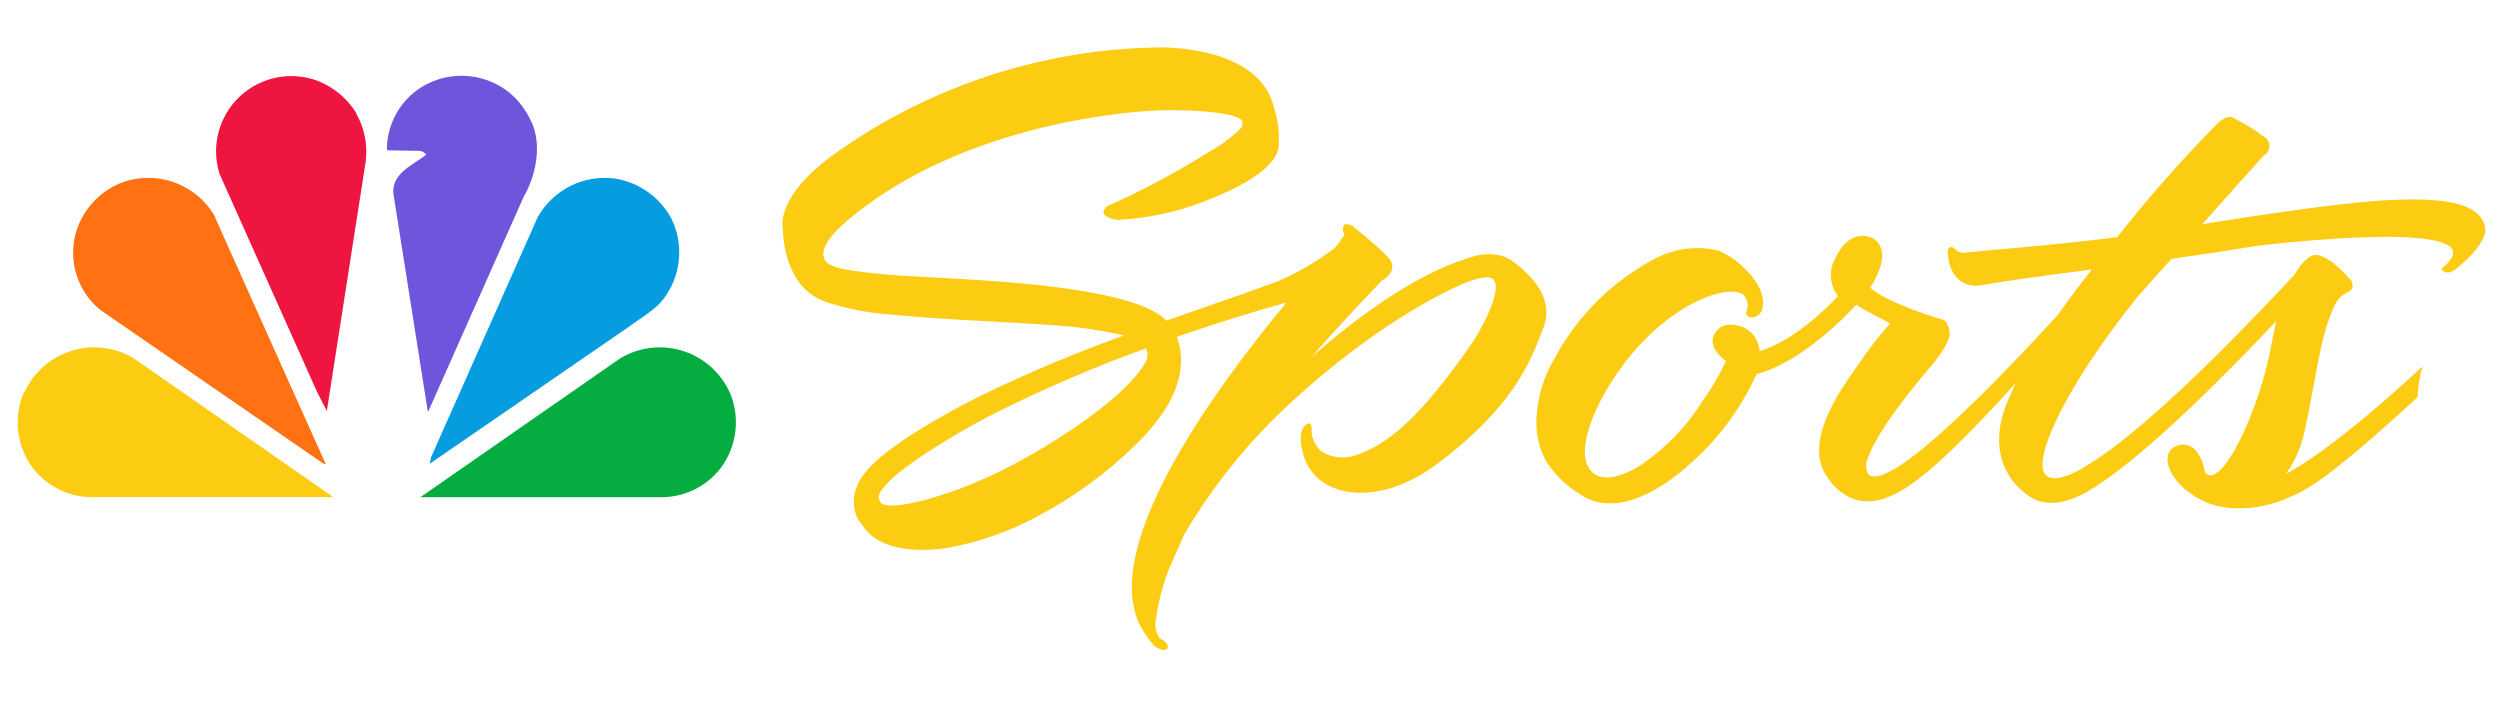 <svg width="108" height="31" viewBox="0 0 108 31" fill="none" xmlns="http://www.w3.org/2000/svg">
<g clip-path="url(#clip0_11919_36761)">
<path d="M22.941 5.225C23.435 6.247 23.153 7.59 22.62 8.508L18.516 17.743L18.482 17.782L17 8.4C16.882 7.501 17.85 7.121 18.413 6.686C18.381 6.638 18.338 6.598 18.289 6.569C18.239 6.54 18.184 6.523 18.126 6.518L16.753 6.494L16.714 6.449C16.716 5.873 16.875 5.308 17.173 4.815C17.471 4.321 17.898 3.919 18.408 3.649C18.982 3.349 19.632 3.224 20.276 3.291C20.921 3.358 21.532 3.613 22.032 4.025C22.42 4.356 22.73 4.769 22.941 5.234" fill="#6E55DC"/>
<path d="M15.387 4.9C15.747 5.533 15.891 6.267 15.797 6.989L14.123 17.73V17.764L13.683 16.9L9.486 7.517C9.299 6.928 9.284 6.297 9.444 5.7C9.603 5.102 9.929 4.563 10.384 4.144C10.84 3.726 11.405 3.446 12.014 3.337C12.623 3.229 13.25 3.297 13.821 3.532C14.468 3.81 15.014 4.279 15.387 4.875" fill="#EF1541"/>
<path d="M28.99 9.415C29.252 9.934 29.372 10.514 29.338 11.095C29.304 11.676 29.118 12.238 28.797 12.723C28.407 13.355 27.765 13.666 27.227 14.076L18.561 20.037L18.62 19.755L23.227 9.385C23.557 8.795 24.059 8.32 24.666 8.022C25.273 7.725 25.956 7.62 26.625 7.721C27.12 7.809 27.59 8.007 27.999 8.301C28.408 8.594 28.747 8.974 28.99 9.415Z" fill="#069DE0"/>
<path d="M9.276 9.362L14.066 20.039H13.987L4.323 13.382C3.845 12.989 3.491 12.466 3.306 11.876C3.12 11.286 3.109 10.654 3.276 10.059C3.417 9.57 3.669 9.121 4.012 8.745C4.354 8.369 4.778 8.077 5.251 7.891C5.991 7.616 6.805 7.615 7.546 7.886C8.288 8.158 8.908 8.684 9.296 9.372" fill="#FF7112"/>
<path d="M31.529 16.954C31.755 17.487 31.837 18.07 31.767 18.645C31.697 19.219 31.477 19.765 31.129 20.228C30.815 20.633 30.41 20.957 29.946 21.174C29.482 21.391 28.974 21.495 28.462 21.478H18.161L26.788 15.483C27.19 15.24 27.639 15.086 28.105 15.03C28.571 14.973 29.044 15.017 29.492 15.157C29.94 15.297 30.353 15.53 30.704 15.842C31.055 16.154 31.336 16.536 31.529 16.964" fill="#05AC3F"/>
<path d="M1.03 16.954C0.802 17.486 0.718 18.069 0.787 18.644C0.857 19.219 1.077 19.765 1.425 20.228C1.74 20.633 2.146 20.956 2.611 21.174C3.075 21.391 3.584 21.495 4.096 21.477H14.402L5.78 15.482C5.379 15.24 4.931 15.086 4.466 15.03C4 14.973 3.528 15.017 3.081 15.157C2.634 15.297 2.221 15.531 1.871 15.842C1.521 16.154 1.241 16.536 1.05 16.964" fill="#FCCC12"/>
<path fill-rule="evenodd" clip-rule="evenodd" d="M63.359 11.173C63.359 11.173 64.54 10.66 65.374 11.307H65.384C66.224 11.959 67.157 12.921 66.668 14.176C66.644 14.236 66.62 14.299 66.595 14.364C66.108 15.631 65.345 17.614 62.056 20.062C59.458 21.998 56.722 21.504 56.278 19.529C56.278 19.529 55.957 18.487 56.545 18.284C56.545 18.284 56.708 18.274 56.658 18.64C56.669 18.807 56.714 18.97 56.789 19.119C56.865 19.269 56.97 19.401 57.098 19.509C57.327 19.647 57.585 19.732 57.852 19.756C58.119 19.78 58.388 19.743 58.639 19.647C59.878 19.193 61.266 18.205 63.641 14.749L63.705 14.65C63.705 14.65 65.019 12.551 64.495 12.057C64.406 11.973 64.164 11.924 63.616 12.102C62.846 12.344 59.172 14.038 55.004 18.116C53.516 19.604 52.223 21.275 51.157 23.089L50.505 24.571C50.235 25.259 50.046 25.977 49.942 26.709C49.907 26.857 49.902 27.011 49.929 27.16C49.957 27.31 50.015 27.452 50.1 27.578C50.1 27.578 50.579 27.8 50.416 28.013C50.253 28.225 49.843 27.884 49.843 27.884C49.708 27.73 49.586 27.565 49.478 27.39C47.127 24.082 52.436 16.852 55.577 13.07C54.456 13.376 52.767 13.884 50.836 14.551C50.96 14.866 51.022 15.201 51.019 15.539C51.014 16.576 50.564 17.771 48.959 19.312C47.793 20.436 46.481 21.4 45.058 22.176C43.745 22.919 42.314 23.431 40.826 23.687C38.027 24.044 37.352 22.878 37.186 22.574C37.285 22.766 36.331 21.724 37.379 20.408C38.258 19.302 40.733 17.914 42.382 17.089C44.391 16.116 46.45 15.249 48.55 14.492C47.472 14.242 46.375 14.088 45.271 14.033C44.305 13.966 43.441 13.92 42.608 13.875C41.212 13.8 39.905 13.73 38.357 13.578C37.462 13.511 36.578 13.335 35.725 13.055C33.779 12.438 33.819 9.88 33.819 9.88C33.819 9.88 33.449 8.556 35.962 6.714C40.081 3.742 45.016 2.112 50.095 2.048C50.095 2.048 54.397 1.934 55.034 4.64C55.214 5.194 55.283 5.778 55.236 6.359C55.172 6.872 54.554 7.726 52.085 8.675C50.871 9.16 49.584 9.438 48.278 9.499C48.278 9.499 47.32 9.381 47.814 8.917C49.322 8.244 50.78 7.467 52.179 6.591C52.7 6.31 53.179 5.958 53.602 5.544C53.633 5.503 53.656 5.456 53.668 5.406C53.68 5.355 53.681 5.303 53.671 5.252C53.636 5.065 52.994 4.793 50.708 4.759C48.619 4.729 42.169 5.415 37.498 8.828C36.293 9.702 35.449 10.517 35.582 11.094C35.681 11.539 36.283 11.707 38.95 11.909C39.297 11.932 39.721 11.954 40.201 11.98C43.144 12.135 48.161 12.399 50.016 13.554C50.15 13.638 50.275 13.738 50.387 13.85C50.999 13.634 51.593 13.428 52.161 13.231C53.282 12.843 54.303 12.489 55.172 12.161C56.052 11.791 56.882 11.309 57.641 10.729L57.705 10.655C57.849 10.493 57.975 10.316 58.08 10.127C58.038 10.062 58.016 9.986 58.016 9.909C58.016 9.832 58.038 9.757 58.08 9.692C58.162 9.678 58.246 9.684 58.325 9.711C58.403 9.738 58.474 9.784 58.53 9.845C58.53 9.845 59.28 10.433 59.913 11.055C60.545 11.677 59.72 12.102 59.72 12.102C58.564 13.292 57.552 14.398 56.658 15.425C58.604 13.717 61.073 11.894 63.359 11.173ZM44.678 19.568C45.656 19.015 48.579 17.198 49.444 15.716L49.448 15.726C49.517 15.629 49.559 15.515 49.568 15.396C49.578 15.277 49.555 15.157 49.503 15.05C47.221 15.875 44.992 16.836 42.826 17.929C41.004 18.872 39.029 20.141 38.382 20.823C37.889 21.347 37.933 21.461 37.989 21.606C37.995 21.621 38.001 21.636 38.007 21.652C38.14 22.057 39.651 21.771 41.35 21.158C42.502 20.724 43.616 20.192 44.678 19.568ZM104.649 15.829C104.65 15.829 104.651 15.828 104.652 15.827L104.662 15.787C104.658 15.801 104.654 15.815 104.649 15.829ZM98.756 20.474C100.665 19.453 103.601 16.819 104.649 15.829C104.525 16.261 104.454 16.706 104.439 17.155L104.318 17.267C103.249 18.244 101.822 19.547 100.395 20.612C98.464 22.049 96.835 22.039 96.025 21.901C95.704 21.855 95.393 21.755 95.106 21.605C93.62 20.834 93.373 19.664 93.867 19.353C94.014 19.241 94.197 19.19 94.381 19.209C94.564 19.229 94.734 19.317 94.854 19.457C95.068 19.724 95.203 20.045 95.245 20.385C95.916 21.313 97.63 17.699 98.123 14.894C98.188 14.513 98.261 14.183 98.336 13.871C96.222 16.113 92.879 19.486 90.612 20.968C89.472 21.738 88.47 21.955 87.694 21.462C86.395 20.587 86.035 19.131 86.657 17.511C86.788 17.174 86.936 16.845 87.102 16.523C86.71 16.958 86.305 17.397 85.886 17.842C83.225 20.637 81.511 22.128 79.991 21.526C79.571 21.337 79.214 21.032 78.964 20.647C77.86 19.165 79.449 16.92 80.213 15.841C80.246 15.794 80.277 15.75 80.306 15.709C80.716 15.099 81.166 14.518 81.655 13.97L80.539 13.378C80.41 13.309 80.302 13.235 80.193 13.16C79.591 13.817 77.749 15.669 75.882 16.163C75.232 17.599 74.293 18.885 73.121 19.941C72.316 20.676 70.242 22.4 68.48 21.486C67.809 21.119 67.236 20.595 66.81 19.96C66.511 19.425 66.359 18.82 66.371 18.207C66.392 17.238 66.668 16.291 67.171 15.462C68.136 13.665 69.607 12.192 71.403 11.225C72.268 10.736 73.287 10.595 74.252 10.83C74.505 10.944 74.747 11.083 74.973 11.244C75.655 11.793 76.267 12.553 76.148 13.22C76.148 13.351 76.097 13.476 76.004 13.569C75.911 13.661 75.786 13.713 75.655 13.713C75.363 13.684 75.447 13.467 75.447 13.467C75.501 13.341 75.516 13.201 75.488 13.067C75.461 12.933 75.393 12.811 75.294 12.716C74.524 12.227 71.694 13.264 69.669 16.415C68.682 17.941 68.302 19.284 68.529 19.98C68.963 21.239 70.544 20.321 70.939 20.054C71.998 19.327 72.894 18.386 73.571 17.294C73.957 16.764 74.288 16.197 74.558 15.6C74.124 15.264 73.739 14.775 74.173 14.276C74.608 13.778 75.393 14.178 75.393 14.178C75.571 14.276 75.721 14.419 75.829 14.592C75.937 14.764 76 14.962 76.01 15.165C77.427 14.765 78.909 13.333 79.403 12.79C79.223 12.558 79.116 12.278 79.096 11.985C79.076 11.692 79.143 11.4 79.289 11.146C79.985 9.709 80.948 10.316 80.948 10.316C81.689 10.83 81.112 11.936 80.79 12.43C81.546 13.106 83.828 13.783 83.828 13.783C83.828 13.783 84.178 13.768 84.227 14.4C84.262 14.815 83.472 15.753 83.472 15.753C81.763 17.758 80.909 19.091 80.681 19.832C80.627 19.943 80.605 20.067 80.617 20.19C80.629 20.313 80.675 20.43 80.751 20.528C81.754 21.145 86.243 16.504 88.889 13.615C89.462 12.805 90.005 12.104 90.371 11.639L90.165 11.667C88.133 11.935 86.521 12.148 85.709 12.306C84.233 12.583 84.154 11.052 84.154 11.052C84.075 10.479 84.42 10.721 84.42 10.721C84.483 10.799 84.567 10.859 84.662 10.892C84.758 10.925 84.86 10.931 84.958 10.909C85.205 10.879 85.673 10.838 86.28 10.783C87.618 10.664 89.636 10.483 91.466 10.242C92.826 8.515 94.282 6.866 95.828 5.304C96.292 4.879 96.553 5.131 96.553 5.131C96.987 5.347 97.401 5.603 97.788 5.896C97.864 5.935 97.927 5.995 97.971 6.067C98.015 6.14 98.039 6.223 98.039 6.309C98.039 6.394 98.015 6.477 97.971 6.55C97.927 6.623 97.864 6.682 97.788 6.721L95.136 9.684C97.827 9.249 100.834 8.825 102.424 8.696C105.457 8.459 107.175 8.721 107.363 9.852C107.417 10.197 107.057 10.854 106.109 11.61C105.649 11.975 105.466 11.61 105.466 11.61C108.424 9.269 97.486 10.622 97.486 10.622C96.242 10.825 95.003 11.017 93.803 11.185L92.351 12.81C89.55 16.316 88.553 18.543 88.311 19.531C87.783 21.718 90.266 20.039 90.113 20.133C92.983 18.43 97.689 13.402 99.121 11.867C99.276 11.582 99.484 11.329 99.733 11.121C99.798 11.073 99.871 11.04 99.95 11.024C100.028 11.007 100.11 11.009 100.188 11.027C100.483 11.134 100.752 11.303 100.978 11.521C101.155 11.672 101.321 11.837 101.472 12.015C101.541 12.066 101.592 12.139 101.616 12.222C101.64 12.305 101.636 12.393 101.605 12.474C101.573 12.542 101.503 12.579 101.412 12.627C101.245 12.715 101.01 12.839 100.825 13.254C100.615 13.732 100.45 14.228 100.331 14.736C100.174 15.435 100.02 16.26 99.885 16.985C99.763 17.647 99.656 18.225 99.575 18.543C99.443 19.238 99.164 19.896 98.756 20.474Z" fill="#FCCC12"/>
</g>
<defs>
<clipPath id="clip0_11919_36761">
<rect width="107.368" height="30" fill="white" transform="translate(0 0.07)"/>
</clipPath>
</defs>
</svg>
